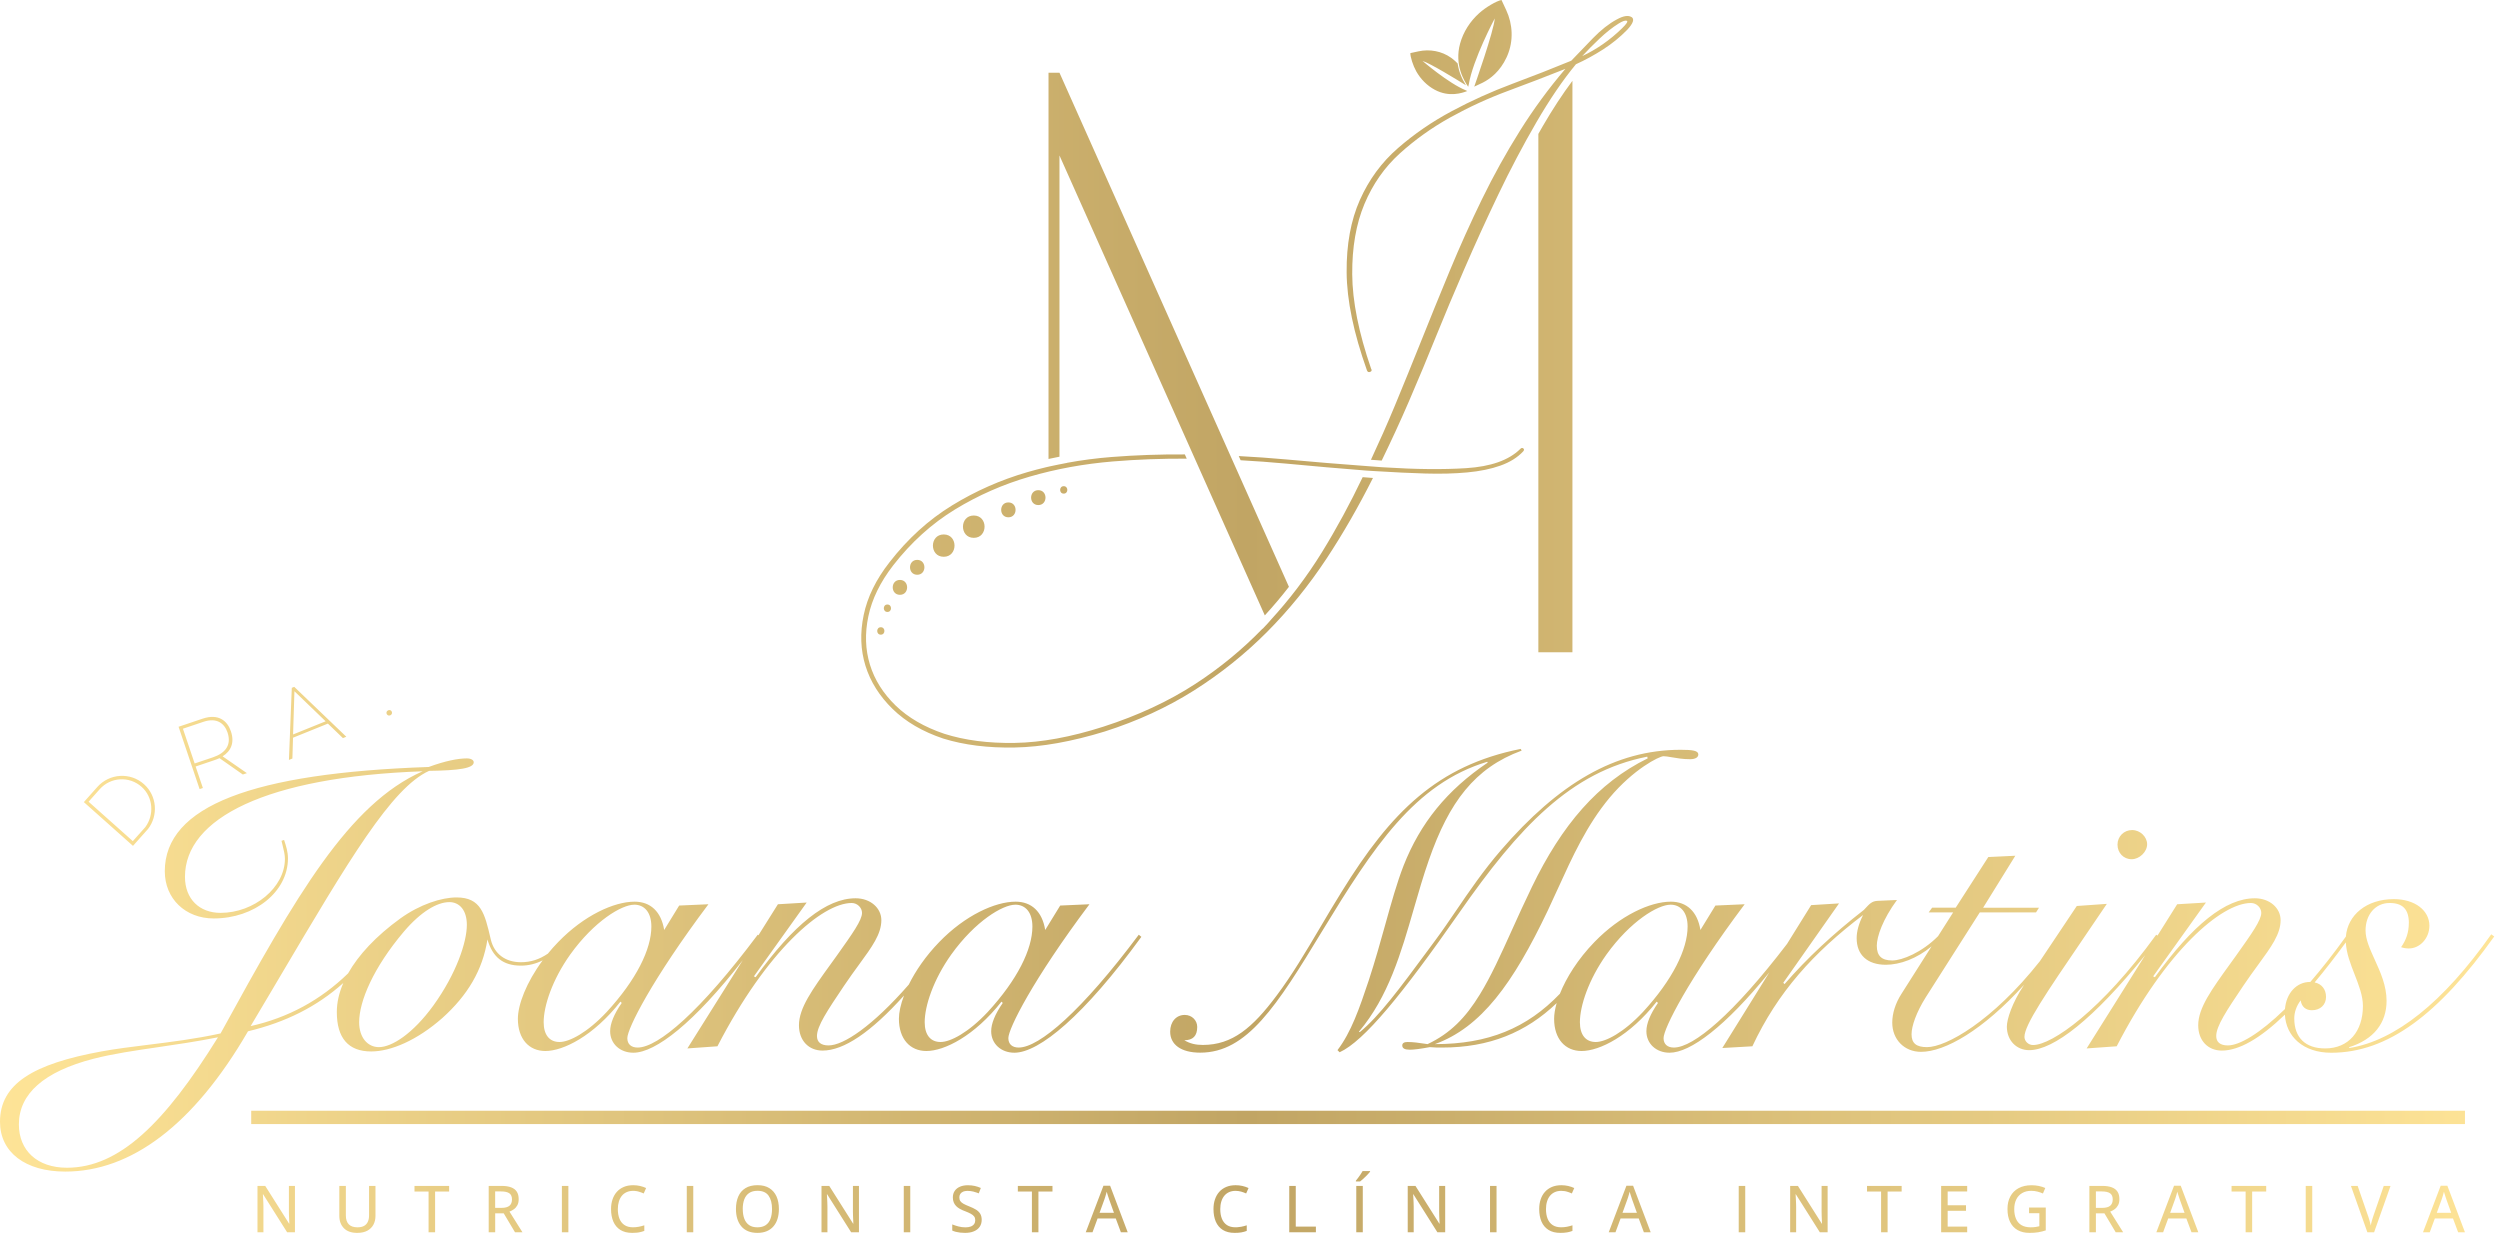 <svg xmlns="http://www.w3.org/2000/svg" width="365" height="180" viewBox="0 0 365 180" fill="none"><path fill-rule="evenodd" clip-rule="evenodd" d="M213.175 6.359C212.316 9.484 213.776 11.819 214.354 12.67L214.358 12.665L214.433 12.363C215.033 8.699 218.232 2.691 218.232 2.691C218.149 4.413 215.239 12.652 215.239 12.652L216.466 12.074C217.575 11.517 219.008 10.435 219.963 8.37C220.003 8.278 220.042 8.191 220.082 8.099C220.98 5.978 220.88 3.563 219.907 1.477L219.219 0C218.469 0.149 216.913 1.061 215.962 1.92C214.639 3.112 213.648 4.641 213.175 6.359ZM236.047 2.84C237.007 2.314 237.721 2.196 238.19 2.489L238.194 2.48C238.663 2.774 238.457 3.396 237.581 4.343C236.533 5.421 235.359 6.376 234.049 7.218C232.738 8.055 231.419 8.778 230.087 9.378C228.172 11.692 226.243 14.528 224.293 17.889C222.343 21.25 220.485 24.774 218.723 28.46C216.961 32.145 215.305 35.774 213.762 39.346C212.215 42.917 210.892 46.068 209.787 48.803C208.455 52.112 207.092 55.381 205.699 58.606C204.445 61.512 203.113 64.391 201.728 67.244L200.159 67.126C201.364 64.54 202.534 61.915 203.648 59.233C204.892 56.227 206.111 53.229 207.311 50.236C208.736 46.669 210.182 43.106 211.659 39.547C213.131 35.989 214.704 32.5 216.374 29.073C218.044 25.65 219.88 22.337 221.887 19.134C223.89 15.93 226.112 12.906 228.549 10.053C225.902 11.11 223.11 12.179 220.183 13.266C217.251 14.352 214.437 15.65 211.733 17.148C209.029 18.652 206.575 20.409 204.358 22.416C202.14 24.428 200.426 26.882 199.208 29.783C197.99 32.689 197.398 36.107 197.424 40.042C197.451 43.982 198.371 48.575 200.181 53.83C200.321 54.044 200.278 54.198 200.054 54.29C199.831 54.382 199.673 54.316 199.581 54.093C197.631 48.623 196.64 43.851 196.609 39.766C196.574 35.686 197.223 32.158 198.546 29.187C199.87 26.216 201.719 23.696 204.095 21.632C206.466 19.563 209.086 17.766 211.952 16.233C214.818 14.699 217.772 13.366 220.814 12.231C223.855 11.096 226.721 9.974 229.403 8.866C230.363 7.853 231.428 6.753 232.594 5.553C233.759 4.356 234.908 3.453 236.047 2.84ZM231.007 8.191C233.128 7.192 235.065 5.842 236.81 4.141C237.498 3.475 237.73 3.103 237.498 3.028C237.265 2.954 236.866 3.094 236.31 3.445C235.407 4.01 234.487 4.737 233.549 5.623C232.611 6.508 231.761 7.367 231.007 8.191ZM179.15 65.434L188.182 85.672V85.677C187.069 87.118 185.89 88.508 184.663 89.849L173.685 65.259L154.683 22.701V66.679L154.678 66.68C154.145 66.785 153.612 66.89 153.083 67.007V10.619H154.683L179.15 65.434ZM224.865 19.082C224.985 18.868 225.106 18.656 225.227 18.446C226.682 15.939 228.137 13.721 229.574 11.802V95.23H224.6V19.55C224.689 19.394 224.777 19.238 224.865 19.082ZM198.959 69.65C197.14 73.463 195.159 77.131 192.994 80.641C191.889 82.434 190.698 84.156 189.44 85.821L189.361 85.927C188.143 87.535 186.841 89.078 185.478 90.567C185.478 90.567 185.469 90.576 185.469 90.581V90.589C185.423 90.639 185.377 90.69 185.331 90.74L185.242 90.841L185.228 90.857L185.211 90.876L185.192 90.898L185.19 90.9C185.101 91.001 185.012 91.101 184.921 91.199C184.899 91.222 184.877 91.246 184.854 91.268L184.813 91.308L184.759 91.361L184.352 91.803L184.339 91.777C181.438 94.775 178.173 97.474 174.513 99.854C170.613 102.391 166.138 104.469 161.09 106.095C156.357 107.611 152.053 108.4 148.17 108.465C144.288 108.531 140.852 108.084 137.858 107.129C134.957 106.151 132.595 104.78 130.768 103.014C128.945 101.243 127.691 99.254 127.012 97.045C126.333 94.832 126.254 92.478 126.78 89.98C127.301 87.482 128.506 85.006 130.395 82.556C133.02 79.186 136.027 76.46 139.414 74.392C142.802 72.319 146.444 70.719 150.331 69.589C154.218 68.458 158.272 67.722 162.483 67.371C166.073 67.073 169.666 66.946 173.264 66.964L172.988 66.346C169.412 66.324 165.845 66.442 162.282 66.723C160.069 66.898 157.899 67.183 155.783 67.573V67.582L154.735 67.788L154.696 67.796C154.67 67.802 154.643 67.807 154.617 67.809C154.187 67.893 153.758 67.98 153.337 68.077L152.724 68.217C151.812 68.436 150.909 68.664 150.02 68.927C146.106 70.062 142.438 71.684 139.007 73.787C135.575 75.891 132.529 78.656 129.869 82.088C127.897 84.603 126.639 87.175 126.096 89.801C125.548 92.421 125.64 94.897 126.363 97.22C127.087 99.543 128.41 101.642 130.325 103.513C132.245 105.385 134.703 106.822 137.705 107.826C140.747 108.772 144.23 109.21 148.157 109.136C152.084 109.061 156.466 108.281 161.3 106.796C166.077 105.271 170.411 103.277 174.307 100.818C178.199 98.355 181.749 95.515 184.961 92.294C188.169 89.073 191.079 85.488 193.686 81.54C196.097 77.885 198.349 73.958 200.453 69.782L198.972 69.668L198.959 69.65ZM214.043 68.353C210.646 68.568 206.658 68.524 202.118 68.235L201.671 68.208C201.625 68.205 201.341 68.184 200.988 68.157C200.304 68.105 199.357 68.033 199.357 68.033C195.689 67.766 191.833 67.45 187.779 67.078C185.487 66.867 183.177 66.71 180.859 66.587L181.131 67.196C183.326 67.319 185.509 67.477 187.682 67.678C191.824 68.073 195.737 68.41 199.423 68.699L199.837 68.726L200.422 68.763C200.712 68.781 200.973 68.797 201.058 68.8C203.687 68.962 205.834 69.067 208.074 69.133C210.313 69.199 212.36 69.146 214.209 68.975C216.063 68.804 217.676 68.471 219.056 67.98C220.437 67.49 221.545 66.802 222.383 65.907C222.54 65.732 222.549 65.583 222.404 65.469C222.26 65.351 222.107 65.382 221.949 65.557L221.944 65.561C220.283 67.196 217.65 68.125 214.043 68.353ZM207.693 8.901C208.731 9.19 212.816 11.697 214.021 12.446C213.372 11.408 212.969 10.347 212.816 9.269C212.592 9.032 212.338 8.796 212.044 8.572C212.016 8.55 211.986 8.528 211.957 8.506L211.945 8.497C211.919 8.478 211.894 8.46 211.869 8.441C210.489 7.455 208.74 7.139 207.088 7.498L205.913 7.753C205.9 8.313 206.303 9.576 206.764 10.399C207.404 11.543 208.341 12.499 209.498 13.117C211.602 14.239 213.517 13.568 214.218 13.292L214.012 13.187C211.479 12.166 207.684 8.896 207.684 8.896L207.693 8.901ZM128.599 92.662C129.3 92.662 129.3 91.576 128.599 91.576C127.897 91.576 127.897 92.662 128.599 92.662ZM129.563 89.345C130.264 89.345 130.264 88.258 129.563 88.258C128.861 88.258 128.861 89.345 129.563 89.345ZM131.39 86.843C132.788 86.843 132.792 84.669 131.39 84.669C129.988 84.669 129.988 86.843 131.39 86.843ZM133.914 83.915C135.312 83.915 135.317 81.741 133.914 81.741C132.512 81.741 132.512 83.915 133.914 83.915ZM137.784 81.29C139.883 81.29 139.888 78.029 137.784 78.029C135.68 78.029 135.68 81.29 137.784 81.29ZM142.171 78.525C144.27 78.525 144.275 75.264 142.171 75.264C140.067 75.264 140.067 78.525 142.171 78.525ZM147.224 75.527C148.622 75.527 148.626 73.353 147.224 73.353C145.821 73.353 145.821 75.527 147.224 75.527ZM151.593 73.739C152.991 73.739 152.996 71.565 151.593 71.565C150.191 71.565 150.191 73.739 151.593 73.739ZM155.305 72.069C156.006 72.069 156.006 70.982 155.305 70.982C154.604 70.982 154.604 72.069 155.305 72.069ZM21.588 121.056L19.414 123.497L12.24 117.108L14.208 114.899C15.983 112.905 19.033 112.721 21.018 114.487C22.92 116.183 23.144 119.067 21.592 121.056H21.588ZM21.207 120.771C22.543 118.983 22.372 116.389 20.672 114.877C18.88 113.282 16.149 113.44 14.563 115.219L12.933 117.051L19.392 122.805L21.207 120.771ZM31.247 111.003C31.519 110.911 31.799 110.806 32.049 110.692L35.454 113.08L36.046 112.879L32.5 110.424C33.732 109.649 34.271 108.43 33.71 106.765C33.202 105.257 31.917 104.136 29.568 104.929L26.071 106.108L29.143 115.21L29.621 115.048L28.561 111.91L31.247 111.003ZM31.089 110.569L28.42 111.467L26.707 106.393L29.7 105.385C31.689 104.714 32.785 105.652 33.219 106.945C33.841 108.794 32.873 109.969 31.089 110.569ZM47.869 105.648L42.781 107.707L42.689 110.744L42.185 110.95L42.602 100.424L42.957 100.279L50.56 107.563L50.069 107.764L47.878 105.652L47.869 105.648ZM42.79 107.23L47.541 105.31L42.987 100.919L42.79 107.23ZM57.011 104.42C57.217 104.315 57.296 104.087 57.191 103.881H57.195C57.086 103.675 56.853 103.61 56.648 103.719C56.441 103.824 56.358 104.052 56.468 104.258C56.573 104.464 56.805 104.53 57.011 104.42ZM50.821 142.112C46.785 146.032 42.028 148.598 36.593 149.812C37.67 148.002 38.708 146.251 39.708 144.561L40.835 142.655C50.963 125.531 57.172 115.033 62.647 112.545C67.034 112.484 69.164 112.169 69.164 111.292C69.164 110.977 68.787 110.727 68.16 110.727C66.845 110.727 64.965 111.104 62.586 111.98C36.9 112.861 24.06 117.682 24.06 127.205C24.06 131.21 27.07 134.094 31.203 134.094C37.154 134.094 42.041 130.211 42.041 125.325C42.041 124.382 41.787 123.567 41.475 122.629L41.098 122.757C41.12 122.851 41.142 122.943 41.165 123.033L41.208 123.211L41.252 123.391C41.441 124.158 41.598 124.793 41.598 125.386C41.598 129.584 37.089 133.279 32.202 133.279C29.134 133.279 27.005 131.272 27.005 128.015C27.005 119.496 38.846 113.422 61.709 112.607C50.933 117.366 43.29 130.649 32.202 150.883C28.509 151.686 24.944 152.128 21.595 152.543C19.205 152.839 16.925 153.122 14.787 153.513C4.886 155.327 0 158.211 0 163.785C0 168.233 3.699 171.051 9.523 171.051C19.108 171.051 28.254 164.285 36.208 150.568C41.703 149.254 46.258 146.976 50.12 143.521C49.491 144.975 49.175 146.397 49.175 147.75C49.175 151.571 50.867 153.513 54.189 153.513C57.072 153.513 60.894 151.882 64.588 148.626C68.283 145.304 70.478 141.61 71.166 137.162C71.92 139.73 73.423 140.983 76.053 140.983C77.167 140.983 78.214 140.724 79.228 140.212C76.835 143.447 75.61 146.693 75.61 148.749C75.61 151.694 77.24 153.447 79.62 153.447C82.254 153.447 86.636 151.256 90.585 146.242L90.773 146.43C89.647 148.056 89.082 149.437 89.082 150.563C89.082 152.382 90.524 153.697 92.465 153.697C95.718 153.697 101.331 149.327 108.449 140.185L100.358 153.07L104.745 152.759C111.95 138.792 120.031 131.837 124.352 131.837C125.167 131.837 125.855 132.525 125.855 133.279C125.855 134.344 124.479 136.285 122.161 139.541C121.881 139.931 121.608 140.309 121.343 140.676L121.341 140.677L121.34 140.68C118.576 144.505 116.647 147.177 116.647 149.691C116.647 151.944 118.089 153.385 120.092 153.385C123.185 153.385 127.156 150.719 131.985 145.346C131.491 146.649 131.241 147.82 131.241 148.749C131.241 151.694 132.871 153.447 135.251 153.447C137.885 153.447 142.267 151.256 146.216 146.242L146.404 146.43C145.278 148.056 144.713 149.437 144.713 150.563C144.713 152.382 146.154 153.697 148.096 153.697C151.729 153.697 158.307 148.245 166.638 136.78L166.261 136.469C157.93 147.618 151.729 152.943 148.722 152.943C147.785 152.943 147.219 152.443 147.219 151.567C147.219 150.186 150.791 143.047 159.061 132.021L154.801 132.209L154.792 132.205L152.601 135.777C152.163 133.086 150.598 131.644 148.28 131.644C145.274 131.644 140.891 133.651 137.131 137.534C135.158 139.57 133.67 141.751 132.684 143.749C127.382 149.809 123.165 152.632 120.968 152.632C119.842 152.632 119.277 152.132 119.277 151.256C119.277 149.818 120.784 147.561 123.226 143.928C124.004 142.769 124.751 141.745 125.43 140.816C127.32 138.229 128.677 136.372 128.677 134.344C128.677 132.591 127.108 131.149 124.917 131.149C120.657 131.149 115.894 134.97 110.319 142.675L110.069 142.548L117.774 131.771L113.575 132.021L110.73 136.552L110.63 136.469C102.299 147.618 96.098 152.943 93.092 152.943C92.154 152.943 91.589 152.443 91.589 151.567C91.589 150.186 95.16 143.047 103.43 132.021L99.17 132.209L99.162 132.205L96.97 135.777C96.532 133.086 94.968 131.644 92.649 131.644C89.643 131.644 85.26 133.651 81.5 137.534C80.96 138.091 80.457 138.659 79.99 139.231C78.761 140.07 77.498 140.484 76.057 140.484C73.739 140.484 72.17 139.23 71.671 137.227L71.619 137.006C70.769 133.376 70.218 131.026 66.657 131.026C64.461 131.026 61.332 132.025 58.449 134.094C54.885 136.676 52.334 139.426 50.821 142.112ZM13.656 154.577C6.39 156.458 2.757 159.714 2.757 164.162C2.757 167.983 5.452 170.49 9.773 170.49C17.416 170.49 24.055 163.973 31.825 151.444C28.745 152.059 25.815 152.488 23.058 152.891C19.647 153.39 16.5 153.85 13.66 154.577H13.656ZM58.953 136.031C61.459 133.086 63.839 131.71 65.592 131.71V131.706C67.095 131.706 68.16 132.898 68.16 135.027C68.16 137.53 66.657 142.105 63.274 146.803C60.267 150.94 57.2 152.882 55.319 152.882C53.689 152.882 52.436 151.505 52.436 149.248C52.436 146.181 54.505 141.294 58.953 136.031ZM92.592 132.087C90.773 132.087 86.768 134.466 83.258 139.353C80.628 143.047 79.375 146.869 79.375 149.248C79.375 151.128 80.251 152.132 81.693 152.132C83.135 152.132 85.764 150.756 88.582 147.745C92.903 143.047 95.099 138.599 95.099 135.277C95.099 133.209 94.095 132.082 92.592 132.082V132.087ZM148.223 132.087C146.404 132.087 142.399 134.466 138.888 139.353C136.259 143.047 135.005 146.869 135.005 149.248C135.005 151.128 135.882 152.132 137.324 152.132C138.766 152.132 141.395 150.756 144.213 147.745C148.534 143.047 150.73 138.599 150.73 135.277C150.73 133.209 149.726 132.082 148.223 132.082V132.087ZM208.613 125.57C211.558 117.112 215.318 112.103 222.146 109.596L222.155 109.587L222.028 109.338C209.875 111.779 203.109 118.484 195.842 130.259C194.753 132.008 193.725 133.75 192.714 135.46L192.713 135.462L192.712 135.463L192.711 135.466L192.709 135.469L192.706 135.473L192.703 135.478C190.64 138.97 188.654 142.333 186.385 145.357C182.875 150.055 179.93 152.562 175.609 152.562C174.605 152.562 173.729 152.373 172.914 151.874C174.167 151.874 174.794 151.247 174.794 149.932C174.794 148.994 174.04 148.179 172.975 148.179C171.721 148.179 170.845 149.178 170.845 150.62C170.845 152.496 172.414 153.688 175.232 153.688C182.06 153.688 186.385 146.921 193.025 135.961C200.541 123.62 206.553 114.412 217.141 111.218L217.203 111.345C211.251 115.355 207.364 120.18 204.923 126.381C203.948 128.892 203.146 131.77 202.259 134.951L202.259 134.955C201.552 137.491 200.792 140.219 199.848 143.109C198.468 147.241 197.276 150.69 195.273 153.32L195.584 153.631C199.156 152.005 204.73 145.177 213 133.336C221.769 120.745 229.351 112.664 240.499 110.473L240.561 110.722C233.295 114.29 228.036 120.429 223.649 129.514C222.574 131.731 221.619 133.843 220.722 135.828C219.107 139.4 217.679 142.56 216.067 145.177C213.999 148.56 211.746 150.879 208.424 152.443C208.257 152.42 208.085 152.394 207.909 152.368C207.162 152.255 206.341 152.132 205.48 152.132C204.98 152.132 204.73 152.321 204.73 152.632C204.73 153.07 205.103 153.258 205.856 153.258C206.422 153.258 207.425 153.131 208.74 152.882C209.367 152.943 209.932 152.943 210.559 152.943C217.42 152.943 222.774 150.758 227.274 146.452C227.026 147.313 226.901 148.092 226.901 148.749C226.901 151.694 228.531 153.447 230.911 153.447C233.545 153.447 237.927 151.256 241.876 146.242L242.064 146.43C240.938 148.056 240.373 149.437 240.373 150.563C240.373 152.382 241.814 153.697 243.756 153.697C246.79 153.697 251.88 149.893 258.329 141.958L251.46 153.009L255.847 152.759C259.541 144.866 264.743 139.103 272.009 133.59C271.383 134.843 271.072 135.97 271.072 136.973C271.072 139.414 272.636 140.856 275.331 140.856C277.397 140.856 279.845 139.96 282.01 138.172L277.645 145.05C276.707 146.492 276.269 147.995 276.269 149.31C276.269 151.751 278.022 153.569 280.467 153.569C283.956 153.569 289.509 150.42 295.527 143.773L295.508 143.801C293.755 146.435 293.001 148.815 293.001 149.879C293.001 151.944 294.439 153.324 296.257 153.324C299.821 153.324 305.646 148.794 313.203 139.449L304.65 153.07L309.037 152.759C316.241 138.792 324.322 131.837 328.644 131.837C329.459 131.837 330.147 132.525 330.147 133.279C330.147 134.344 328.771 136.285 326.452 139.541C326.173 139.931 325.9 140.309 325.635 140.676L325.633 140.677L325.632 140.68C322.868 144.505 320.939 147.177 320.939 149.691C320.939 151.944 322.381 153.385 324.384 153.385C326.884 153.385 329.958 151.643 333.595 148.137C333.754 151.3 336.234 153.701 340.353 153.701C348.623 153.701 356.078 148.061 364.159 136.723L363.721 136.412C356.704 146.374 349.688 151.948 342.987 153.013V152.886C346.559 151.76 348.439 149.375 348.439 146.119C348.439 143.909 347.535 141.92 346.708 140.103C346.012 138.573 345.371 137.165 345.371 135.847C345.371 133.529 346.809 131.837 348.877 131.837C350.819 131.837 351.695 132.779 351.695 134.782L351.687 134.778C351.687 136.097 351.314 137.223 350.56 138.288C350.933 138.415 351.31 138.476 351.687 138.476C353.317 138.476 354.693 136.973 354.693 135.154C354.693 132.963 352.629 131.272 349.495 131.272C345.498 131.272 342.752 133.599 342.498 136.742C340.687 139.262 338.949 141.465 337.311 143.363L337.281 143.363C335.29 143.363 333.793 145.006 333.606 147.319C329.896 150.926 326.968 152.632 325.26 152.632C324.134 152.632 323.569 152.132 323.569 151.256C323.569 149.818 325.072 147.561 327.517 143.928C328.286 142.783 329.026 141.77 329.698 140.849L329.718 140.821L329.722 140.816C331.612 138.229 332.969 136.372 332.969 134.344C332.969 132.591 331.4 131.149 329.209 131.149C324.949 131.149 320.185 134.97 314.611 142.675L314.361 142.548L322.066 131.771L317.867 132.021L314.996 136.593L314.804 136.474C306.784 147.561 299.579 152.575 296.823 152.575C296.135 152.575 295.569 152.009 295.569 151.383C295.569 149.65 298.702 145.047 304.192 136.982C305.243 135.438 306.381 133.767 307.599 131.964L303.212 132.275L297.826 140.333C290.865 149.125 284.128 152.882 281.344 152.882C279.775 152.882 279.087 152.316 279.087 151.001C279.087 149.814 279.779 147.807 281.155 145.615L289.048 133.213H297.257L297.695 132.525H289.552L289.539 132.521L294.237 124.939L290.293 125.127L285.534 132.521H282.089L281.589 133.209H285.161L282.958 136.68C280.593 139.065 277.699 140.229 276.274 140.229C274.705 140.229 274.016 139.541 274.016 138.099H274.012C274.012 136.723 274.889 134.217 276.957 131.399L274.074 131.526C273.298 131.584 272.978 131.928 272.247 132.717L272.132 132.841C267.622 136.351 263.801 139.918 260.545 143.678L260.356 143.49L268.499 131.898L264.428 132.148L260.908 137.81C253.087 148.045 247.266 152.943 244.382 152.943C243.445 152.943 242.879 152.443 242.879 151.567C242.879 150.186 246.451 143.047 254.721 132.021L250.461 132.209L250.452 132.205L248.261 135.777C247.823 133.086 246.258 131.644 243.94 131.644C240.933 131.644 236.551 133.651 232.791 137.534C230.367 140.034 228.676 142.754 227.746 145.086C222.927 150.121 217.267 152.443 209.494 152.443C216.256 149.998 220.893 143.608 225.967 132.959C226.468 131.898 226.955 130.831 227.44 129.764L227.445 129.754C229.565 125.096 231.676 120.459 234.987 116.485C238.493 112.287 242.252 110.407 242.879 110.407C243.175 110.407 243.57 110.475 244.048 110.558C244.778 110.685 245.702 110.845 246.762 110.845C247.577 110.845 247.954 110.534 247.954 110.157C247.954 109.596 247.139 109.469 245.386 109.469C235.802 109.469 227.532 114.417 219.14 124.128C216.57 127.106 214.507 130.135 212.585 132.958L212.584 132.959C211.553 134.474 210.562 135.929 209.555 137.284C209.207 137.755 208.866 138.216 208.532 138.667L208.478 138.741L208.477 138.742C204.394 144.268 201.354 148.382 198.529 150.69L198.402 150.629C202.703 145.55 204.565 139.101 206.427 132.65L206.428 132.645L206.429 132.641L206.43 132.638C207.117 130.26 207.803 127.881 208.613 125.57ZM337.938 143.43C338.985 143.659 339.6 144.453 339.6 145.554C339.6 146.68 338.784 147.495 337.531 147.495C336.655 147.495 336.028 146.996 335.901 146.054C335.274 146.869 334.963 147.807 334.963 148.683C334.963 151.501 336.593 153.07 339.473 153.07C342.917 153.07 344.986 150.563 344.986 146.869C344.986 145.372 344.389 143.846 343.779 142.282C343.182 140.755 342.571 139.192 342.488 137.587C340.901 139.76 339.384 141.708 337.938 143.43ZM243.883 132.087C242.064 132.087 238.059 134.466 234.548 139.353C231.919 143.047 230.665 146.869 230.665 149.248C230.665 151.128 231.542 152.132 232.984 152.132C234.425 152.132 237.055 150.756 239.873 147.745C244.194 143.047 246.389 138.599 246.389 135.277C246.389 133.209 245.386 132.082 243.883 132.082V132.087ZM313.48 123.256C313.48 122.191 312.481 121.188 311.289 121.188H311.285C310.093 121.188 309.155 122.126 309.155 123.318C309.155 124.51 310.031 125.447 311.223 125.447C312.354 125.447 313.48 124.382 313.48 123.256ZM359.886 162.172H36.677V164.114H359.886V162.172ZM41.918 179.908H43.057L43.062 179.912V173.146H42.181V176.884C42.181 176.987 42.182 177.092 42.184 177.2C42.186 177.27 42.188 177.341 42.19 177.413L42.194 177.52C42.203 177.743 42.212 177.953 42.22 178.155L42.23 178.361L42.239 178.567L42.242 178.659H42.212L38.723 173.142H37.593V179.908H38.46V176.196L38.457 176.059L38.453 175.847C38.45 175.744 38.447 175.641 38.443 175.539C38.434 175.32 38.425 175.109 38.412 174.912C38.407 174.791 38.4 174.676 38.393 174.566C38.389 174.496 38.385 174.429 38.382 174.364H38.416L41.918 179.908ZM54.82 173.142V177.52C54.82 177.993 54.724 178.418 54.526 178.79C54.329 179.163 54.035 179.457 53.641 179.676C53.247 179.89 52.752 180 52.151 180C51.301 180 50.657 179.772 50.209 179.316C49.763 178.861 49.539 178.256 49.539 177.502V173.142H50.495V177.463C50.495 178.032 50.639 178.462 50.924 178.755C51.209 179.045 51.634 179.189 52.199 179.189C52.589 179.189 52.905 179.119 53.155 178.979C53.4 178.839 53.584 178.641 53.702 178.383C53.821 178.124 53.882 177.818 53.882 177.463V173.142H54.82ZM62.572 179.908H63.524V173.961H65.574V173.142H60.517V173.961H62.572V179.908ZM73.209 173.142C73.778 173.142 74.252 173.212 74.624 173.352C74.997 173.492 75.273 173.707 75.457 173.992C75.641 174.277 75.728 174.64 75.728 175.079C75.728 175.425 75.667 175.714 75.54 175.955C75.413 176.192 75.247 176.389 75.04 176.538C74.835 176.691 74.615 176.81 74.383 176.893L76.276 179.908H75.189L73.542 177.143H72.297V179.908H71.35V173.142H73.209ZM73.143 173.948H72.293V176.349H73.213C73.748 176.349 74.138 176.244 74.383 176.038C74.629 175.828 74.751 175.521 74.751 175.114C74.751 174.706 74.62 174.391 74.357 174.215C74.094 174.036 73.691 173.948 73.143 173.948ZM82.035 173.142V179.908H82.982V173.142H82.035ZM92.434 173.865C92.084 173.865 91.773 173.926 91.496 174.049C91.221 174.171 90.988 174.347 90.796 174.579C90.603 174.811 90.458 175.092 90.357 175.42C90.257 175.749 90.204 176.117 90.204 176.525C90.204 177.073 90.283 177.541 90.445 177.94C90.607 178.339 90.852 178.646 91.177 178.861C91.505 179.075 91.917 179.185 92.413 179.185C92.551 179.185 92.686 179.179 92.819 179.168C92.97 179.155 93.118 179.134 93.263 179.106C93.397 179.08 93.53 179.05 93.663 179.015C93.799 178.98 93.934 178.94 94.069 178.896V179.711C93.811 179.812 93.543 179.882 93.267 179.93C93.177 179.946 93.083 179.958 92.983 179.969C92.776 179.99 92.547 180 92.299 180C91.606 180 91.032 179.855 90.576 179.571C90.116 179.281 89.779 178.878 89.551 178.361C89.327 177.839 89.213 177.23 89.213 176.52C89.213 176.008 89.284 175.539 89.428 175.114C89.573 174.688 89.779 174.32 90.055 174.014C90.331 173.702 90.668 173.466 91.067 173.295C91.466 173.124 91.926 173.041 92.448 173.041C92.785 173.041 93.118 173.076 93.442 173.15C93.767 173.225 94.06 173.326 94.332 173.453L93.981 174.246C93.758 174.145 93.517 174.053 93.258 173.979C93.194 173.96 93.129 173.944 93.062 173.929C93.021 173.921 92.98 173.913 92.938 173.906C92.847 173.89 92.753 173.879 92.659 173.872C92.588 173.867 92.516 173.865 92.443 173.865H92.434ZM101.217 173.142H100.27V179.908H101.217V173.142ZM113.72 176.516C113.72 177.037 113.654 177.511 113.523 177.94C113.391 178.37 113.194 178.734 112.931 179.04C112.673 179.347 112.344 179.584 111.954 179.75C111.564 179.917 111.108 180 110.586 180C110.065 180 109.592 179.917 109.202 179.75C108.807 179.584 108.483 179.347 108.224 179.036C107.966 178.725 107.773 178.361 107.642 177.932C107.51 177.502 107.449 177.029 107.449 176.507C107.449 175.815 107.563 175.206 107.79 174.684C108.018 174.163 108.365 173.759 108.833 173.47C109.303 173.181 109.89 173.036 110.6 173.036C111.31 173.036 111.858 173.181 112.322 173.466C112.786 173.755 113.133 174.158 113.369 174.675C113.602 175.197 113.72 175.81 113.72 176.516ZM108.444 176.516C108.444 177.064 108.518 177.541 108.671 177.94C108.825 178.339 109.057 178.65 109.372 178.865C109.688 179.084 110.091 179.189 110.582 179.189C111.073 179.189 111.485 179.08 111.8 178.865C112.116 178.646 112.348 178.339 112.493 177.94C112.642 177.541 112.716 177.068 112.716 176.516C112.716 175.683 112.545 175.03 112.208 174.561C111.871 174.092 111.332 173.856 110.6 173.856C110.105 173.856 109.701 173.961 109.381 174.176C109.061 174.39 108.829 174.697 108.671 175.092C108.518 175.49 108.439 175.964 108.439 176.516H108.444ZM124.264 179.908H125.404L125.408 179.912V173.146H124.527V176.884C124.527 177.086 124.532 177.296 124.54 177.52C124.549 177.743 124.558 177.953 124.567 178.155C124.575 178.357 124.584 178.523 124.588 178.659H124.558L121.069 173.142H119.939V179.908H120.806V176.196C120.802 175.977 120.798 175.758 120.789 175.539C120.78 175.32 120.771 175.109 120.758 174.912C120.749 174.715 120.736 174.531 120.727 174.364H120.763L124.264 179.908ZM131.951 173.142H132.898V179.908H131.951V173.142ZM143.03 179.119C143.226 178.835 143.327 178.495 143.328 178.094C143.327 177.736 143.253 177.444 143.113 177.208C143.071 177.139 143.023 177.072 142.969 177.008C142.916 176.945 142.858 176.885 142.794 176.828C142.748 176.787 142.699 176.748 142.648 176.71L142.615 176.687L142.575 176.659C142.549 176.642 142.522 176.625 142.495 176.608C142.228 176.441 141.899 176.284 141.513 176.135C141.172 175.999 140.895 175.876 140.681 175.758C140.466 175.639 140.313 175.508 140.212 175.363C140.111 175.219 140.063 175.035 140.063 174.816C140.063 174.623 140.111 174.452 140.203 174.312C140.295 174.171 140.435 174.062 140.615 173.983L140.649 173.97L140.673 173.961C140.691 173.955 140.709 173.949 140.727 173.943C140.78 173.927 140.836 173.913 140.894 173.902C140.964 173.889 141.038 173.88 141.116 173.874C141.169 173.871 141.224 173.869 141.281 173.869C141.566 173.869 141.838 173.904 142.105 173.97C142.293 174.016 142.48 174.073 142.665 174.141C142.743 174.17 142.821 174.2 142.898 174.233L143.201 173.444C142.92 173.317 142.627 173.22 142.315 173.15C142.004 173.08 141.671 173.045 141.312 173.045C140.878 173.045 140.492 173.115 140.164 173.255C139.83 173.396 139.576 173.597 139.392 173.865C139.208 174.132 139.116 174.452 139.116 174.824C139.116 175.096 139.16 175.333 139.243 175.543C139.327 175.749 139.445 175.933 139.598 176.087C139.752 176.24 139.931 176.376 140.142 176.494C140.269 176.567 140.408 176.635 140.556 176.698C140.607 176.72 140.659 176.742 140.713 176.762C140.754 176.778 140.796 176.794 140.839 176.81C141.207 176.95 141.5 177.081 141.728 177.204C141.956 177.327 142.122 177.463 142.228 177.607C142.333 177.752 142.385 177.932 142.385 178.151C142.385 178.37 142.333 178.554 142.223 178.707C142.197 178.746 142.166 178.783 142.133 178.818C142.087 178.865 142.034 178.909 141.975 178.948C141.938 178.973 141.898 178.996 141.855 179.017C141.839 179.026 141.823 179.033 141.806 179.041L141.781 179.052L141.746 179.067C141.535 179.15 141.272 179.194 140.961 179.194C140.602 179.194 140.256 179.15 139.918 179.058C139.581 178.966 139.283 178.869 139.029 178.764V179.663C139.186 179.737 139.362 179.798 139.554 179.847C139.747 179.895 139.958 179.934 140.185 179.961C140.413 179.987 140.65 180 140.9 180C141.399 180 141.829 179.926 142.188 179.772C142.552 179.623 142.832 179.404 143.03 179.119ZM151.611 179.908H150.659V173.961H148.604V173.142H153.661V173.961H151.611V179.908ZM162.9 177.896L163.649 179.908H164.644L162.076 173.115H161.103L158.522 179.908H159.508L160.248 177.896H162.9ZM161.922 175.079L162.637 177.073H162.628H160.533L161.256 175.079C161.278 175.016 161.304 174.938 161.334 174.842L161.353 174.785C161.392 174.662 161.432 174.531 161.471 174.39C161.51 174.25 161.546 174.119 161.576 173.992C161.603 174.084 161.638 174.206 161.686 174.351C161.703 174.404 161.72 174.455 161.736 174.507L161.743 174.531C161.769 174.613 161.794 174.693 161.822 174.772C161.845 174.838 161.864 174.896 161.88 174.946C161.898 175 161.911 175.045 161.922 175.079ZM180.39 173.865C180.039 173.865 179.728 173.926 179.452 174.049C179.176 174.171 178.944 174.347 178.751 174.579C178.558 174.811 178.413 175.092 178.313 175.42C178.212 175.749 178.159 176.117 178.159 176.525C178.159 177.073 178.238 177.541 178.4 177.94C178.563 178.339 178.808 178.646 179.132 178.861C179.461 179.075 179.873 179.185 180.368 179.185C180.463 179.185 180.557 179.182 180.649 179.177C180.845 179.165 181.034 179.142 181.218 179.106C181.49 179.053 181.757 178.983 182.025 178.896V179.711C181.766 179.812 181.499 179.882 181.223 179.93C180.947 179.978 180.622 180 180.254 180C179.562 180 178.988 179.855 178.532 179.571C178.072 179.281 177.734 178.878 177.506 178.361C177.283 177.839 177.169 177.23 177.169 176.52C177.169 176.008 177.239 175.539 177.384 175.114C177.528 174.688 177.734 174.32 178.01 174.014C178.286 173.702 178.624 173.466 179.023 173.295C179.422 173.124 179.882 173.041 180.403 173.041C180.741 173.041 181.074 173.076 181.398 173.15C181.722 173.225 182.016 173.326 182.288 173.453L181.937 174.246C181.714 174.145 181.472 174.053 181.214 173.979C180.955 173.904 180.684 173.865 180.399 173.865H180.39ZM189.181 173.142H188.23V179.908H188.235H192.122V179.084H189.181V173.142ZM200.032 170.977V171.069C199.962 171.161 199.874 171.266 199.756 171.389C199.728 171.419 199.7 171.45 199.67 171.481C199.58 171.578 199.481 171.677 199.375 171.783C199.235 171.919 199.099 172.05 198.959 172.173C198.818 172.296 198.691 172.401 198.577 172.493H197.959V172.379C198.056 172.261 198.17 172.12 198.288 171.958C198.411 171.796 198.529 171.625 198.647 171.45C198.766 171.275 198.862 171.117 198.941 170.977H200.032ZM198.016 173.142H198.967V179.908H198.016V173.142ZM209.857 179.908H210.997V173.146H210.116V176.884C210.116 177.086 210.12 177.296 210.129 177.52C210.138 177.743 210.147 177.953 210.156 178.155L210.165 178.358L210.173 178.544C210.175 178.584 210.176 178.623 210.177 178.659H210.147L206.658 173.142H205.528V179.908H206.4V176.196L206.399 176.166C206.395 175.957 206.391 175.748 206.382 175.539L206.369 175.231L206.365 175.142L206.359 175.04L206.352 174.912C206.343 174.715 206.33 174.531 206.321 174.364H206.356L209.857 179.908ZM217.544 173.142H218.495V179.908H217.544V173.142ZM227.006 174.049C227.282 173.926 227.593 173.865 227.944 173.865H227.953C228.119 173.865 228.28 173.878 228.438 173.904C228.466 173.909 228.495 173.914 228.523 173.919C228.57 173.929 228.617 173.939 228.664 173.951C228.699 173.959 228.733 173.969 228.768 173.979C228.858 174.004 228.946 174.033 229.032 174.062C229.07 174.076 229.108 174.089 229.145 174.103C229.2 174.124 229.253 174.145 229.306 174.166C229.369 174.192 229.431 174.219 229.491 174.246L229.841 173.453C229.57 173.326 229.276 173.225 228.952 173.15C228.794 173.114 228.634 173.087 228.472 173.069C228.302 173.05 228.13 173.041 227.957 173.041C227.436 173.041 226.975 173.128 226.577 173.295C226.178 173.466 225.84 173.702 225.564 174.014C225.288 174.32 225.078 174.688 224.938 175.114C224.793 175.539 224.723 176.008 224.723 176.52C224.723 177.23 224.837 177.839 225.06 178.361C225.284 178.878 225.63 179.281 226.086 179.571C226.542 179.855 227.116 180 227.808 180C228.176 180 228.5 179.978 228.776 179.93C228.886 179.911 228.994 179.888 229.101 179.862C229.167 179.845 229.233 179.827 229.299 179.807C229.393 179.779 229.486 179.747 229.578 179.711V178.896C229.311 178.983 229.044 179.053 228.772 179.106C228.5 179.159 228.22 179.185 227.922 179.185C227.427 179.185 227.015 179.075 226.686 178.861C226.362 178.646 226.116 178.339 225.954 177.94C225.792 177.541 225.713 177.073 225.713 176.525C225.713 176.117 225.766 175.749 225.867 175.42C225.967 175.092 226.112 174.811 226.305 174.579C226.498 174.347 226.73 174.171 227.006 174.049ZM240.004 179.908L239.255 177.896H236.604L235.863 179.908H234.877L237.458 173.115H238.431L240.999 179.908H240.004ZM238.988 177.073L238.273 175.079C238.261 175.042 238.246 174.994 238.227 174.934C238.212 174.887 238.194 174.832 238.173 174.772C238.129 174.636 238.085 174.496 238.037 174.351L237.997 174.218L237.962 174.102C237.95 174.061 237.938 174.025 237.927 173.992C237.896 174.119 237.861 174.25 237.822 174.39C237.783 174.531 237.743 174.662 237.704 174.785C237.664 174.908 237.634 175.004 237.607 175.079L236.884 177.073H238.979H238.988ZM254.804 173.142H253.853V179.908H254.804V173.142ZM266.834 179.908H265.694L262.193 174.364H262.158C262.166 174.531 262.18 174.715 262.188 174.912C262.195 175.012 262.201 175.114 262.205 175.22L262.212 175.379L262.219 175.539C262.223 175.643 262.226 175.747 262.229 175.851C262.232 175.966 262.234 176.081 262.236 176.196V179.908H261.364V173.142H262.495L265.984 178.659H266.014C266.011 178.57 266.007 178.468 266.001 178.352L265.992 178.155C265.984 177.953 265.975 177.743 265.966 177.52C265.957 177.296 265.953 177.086 265.953 176.884V173.146H266.834V179.908ZM274.639 179.908H275.59V173.961H277.641V173.142H272.584V173.961H274.639V179.908ZM287.208 179.908H283.408V173.142H287.208V173.957H284.359V175.968H287.037V176.775H284.359V179.088H287.208V179.908ZM296.244 176.301H296.235L296.244 176.297V176.301ZM296.244 177.125V176.301H298.681V179.636C298.326 179.755 297.962 179.847 297.585 179.908C297.208 179.969 296.788 180 296.319 180C295.622 180 295.035 179.86 294.557 179.584C294.079 179.308 293.716 178.909 293.466 178.392C293.216 177.875 293.093 177.252 293.093 176.52C293.093 175.788 293.229 175.21 293.505 174.688C293.781 174.167 294.18 173.764 294.706 173.475C295.232 173.19 295.863 173.045 296.604 173.045C296.972 173.045 297.331 173.08 297.669 173.15C298.01 173.22 298.322 173.321 298.611 173.448L298.269 174.25C298.028 174.141 297.761 174.049 297.471 173.974C297.178 173.9 296.88 173.86 296.569 173.86C296.051 173.86 295.604 173.97 295.232 174.189C294.859 174.408 294.574 174.715 294.377 175.114C294.18 175.512 294.079 175.986 294.079 176.529C294.079 177.073 294.163 177.528 294.329 177.927C294.496 178.326 294.754 178.637 295.109 178.856C295.464 179.075 295.92 179.189 296.481 179.189C296.761 179.189 297.002 179.172 297.2 179.141C297.397 179.11 297.581 179.071 297.747 179.031V177.125H296.244ZM306.911 173.142C307.481 173.142 307.954 173.212 308.327 173.352C308.699 173.492 308.975 173.707 309.159 173.992C309.343 174.277 309.431 174.64 309.431 175.079C309.431 175.425 309.37 175.714 309.243 175.955C309.116 176.192 308.949 176.389 308.743 176.538C308.703 176.568 308.661 176.597 308.62 176.624C308.585 176.647 308.55 176.669 308.515 176.69C308.443 176.733 308.369 176.772 308.294 176.807C308.226 176.839 308.156 176.868 308.086 176.893L309.979 179.908H308.892L307.244 177.143H306V179.908H305.048V173.142H306.911ZM306.85 173.948H306V176.349H306.92C307.455 176.349 307.845 176.244 308.09 176.038C308.335 175.828 308.458 175.521 308.458 175.114C308.458 174.706 308.327 174.391 308.064 174.215C307.801 174.036 307.398 173.948 306.85 173.948ZM319.208 177.896L319.958 179.908H320.952L318.384 173.115H317.411L314.83 179.908H315.816L316.557 177.896H319.208ZM318.231 175.079L318.945 177.073H318.937H316.842L317.565 175.079C317.59 175.008 317.619 174.917 317.655 174.803L317.661 174.785C317.701 174.662 317.74 174.531 317.78 174.39C317.819 174.25 317.854 174.119 317.885 173.992C317.894 174.019 317.904 174.049 317.914 174.082C317.937 174.159 317.964 174.25 317.994 174.351L318.049 174.519L318.05 174.522L318.13 174.772C318.141 174.803 318.152 174.833 318.161 174.861C318.171 174.89 318.179 174.917 318.187 174.941L318.188 174.943L318.208 175.006C318.216 175.034 318.224 175.058 318.231 175.079ZM328.814 179.908H327.863V173.961H325.808V173.142H330.865V173.961H328.814V179.908ZM337.588 173.142H336.637V179.908H337.588V173.142ZM349.018 173.146L346.62 179.908H345.634L343.237 173.142H344.219L345.722 177.493C345.735 177.527 345.748 177.562 345.76 177.597L345.775 177.638C345.812 177.745 345.847 177.857 345.88 177.971C345.907 178.064 345.934 178.159 345.96 178.254C345.981 178.328 346.001 178.402 346.02 178.475C346.04 178.552 346.059 178.626 346.075 178.697C346.094 178.779 346.111 178.858 346.125 178.931C346.151 178.79 346.186 178.637 346.23 178.475C346.27 178.308 346.318 178.137 346.371 177.967C346.423 177.796 346.476 177.633 346.528 177.48L348.027 173.146H349.018ZM358.137 177.896L358.887 179.908H359.882L357.314 173.115H356.341L353.759 179.908H354.746L355.486 177.896H358.137ZM357.16 175.079L357.874 177.073H357.866H355.771L356.494 175.079C356.516 175.016 356.541 174.938 356.572 174.842L356.591 174.785C356.63 174.662 356.669 174.531 356.709 174.39C356.748 174.25 356.783 174.119 356.814 173.992C356.835 174.054 356.857 174.13 356.883 174.217L356.923 174.351C356.972 174.496 357.015 174.636 357.059 174.772C357.107 174.908 357.138 175.013 357.16 175.079Z" fill="url(#paint0_linear_16274_650)"></path><defs><linearGradient id="paint0_linear_16274_650" x1="0" y1="89.995" x2="364.159" y2="89.995" gradientUnits="userSpaceOnUse"><stop stop-color="#FEE497"></stop><stop offset="0.5" stop-color="#C1A564"></stop><stop offset="1" stop-color="#FEE497"></stop></linearGradient></defs></svg>